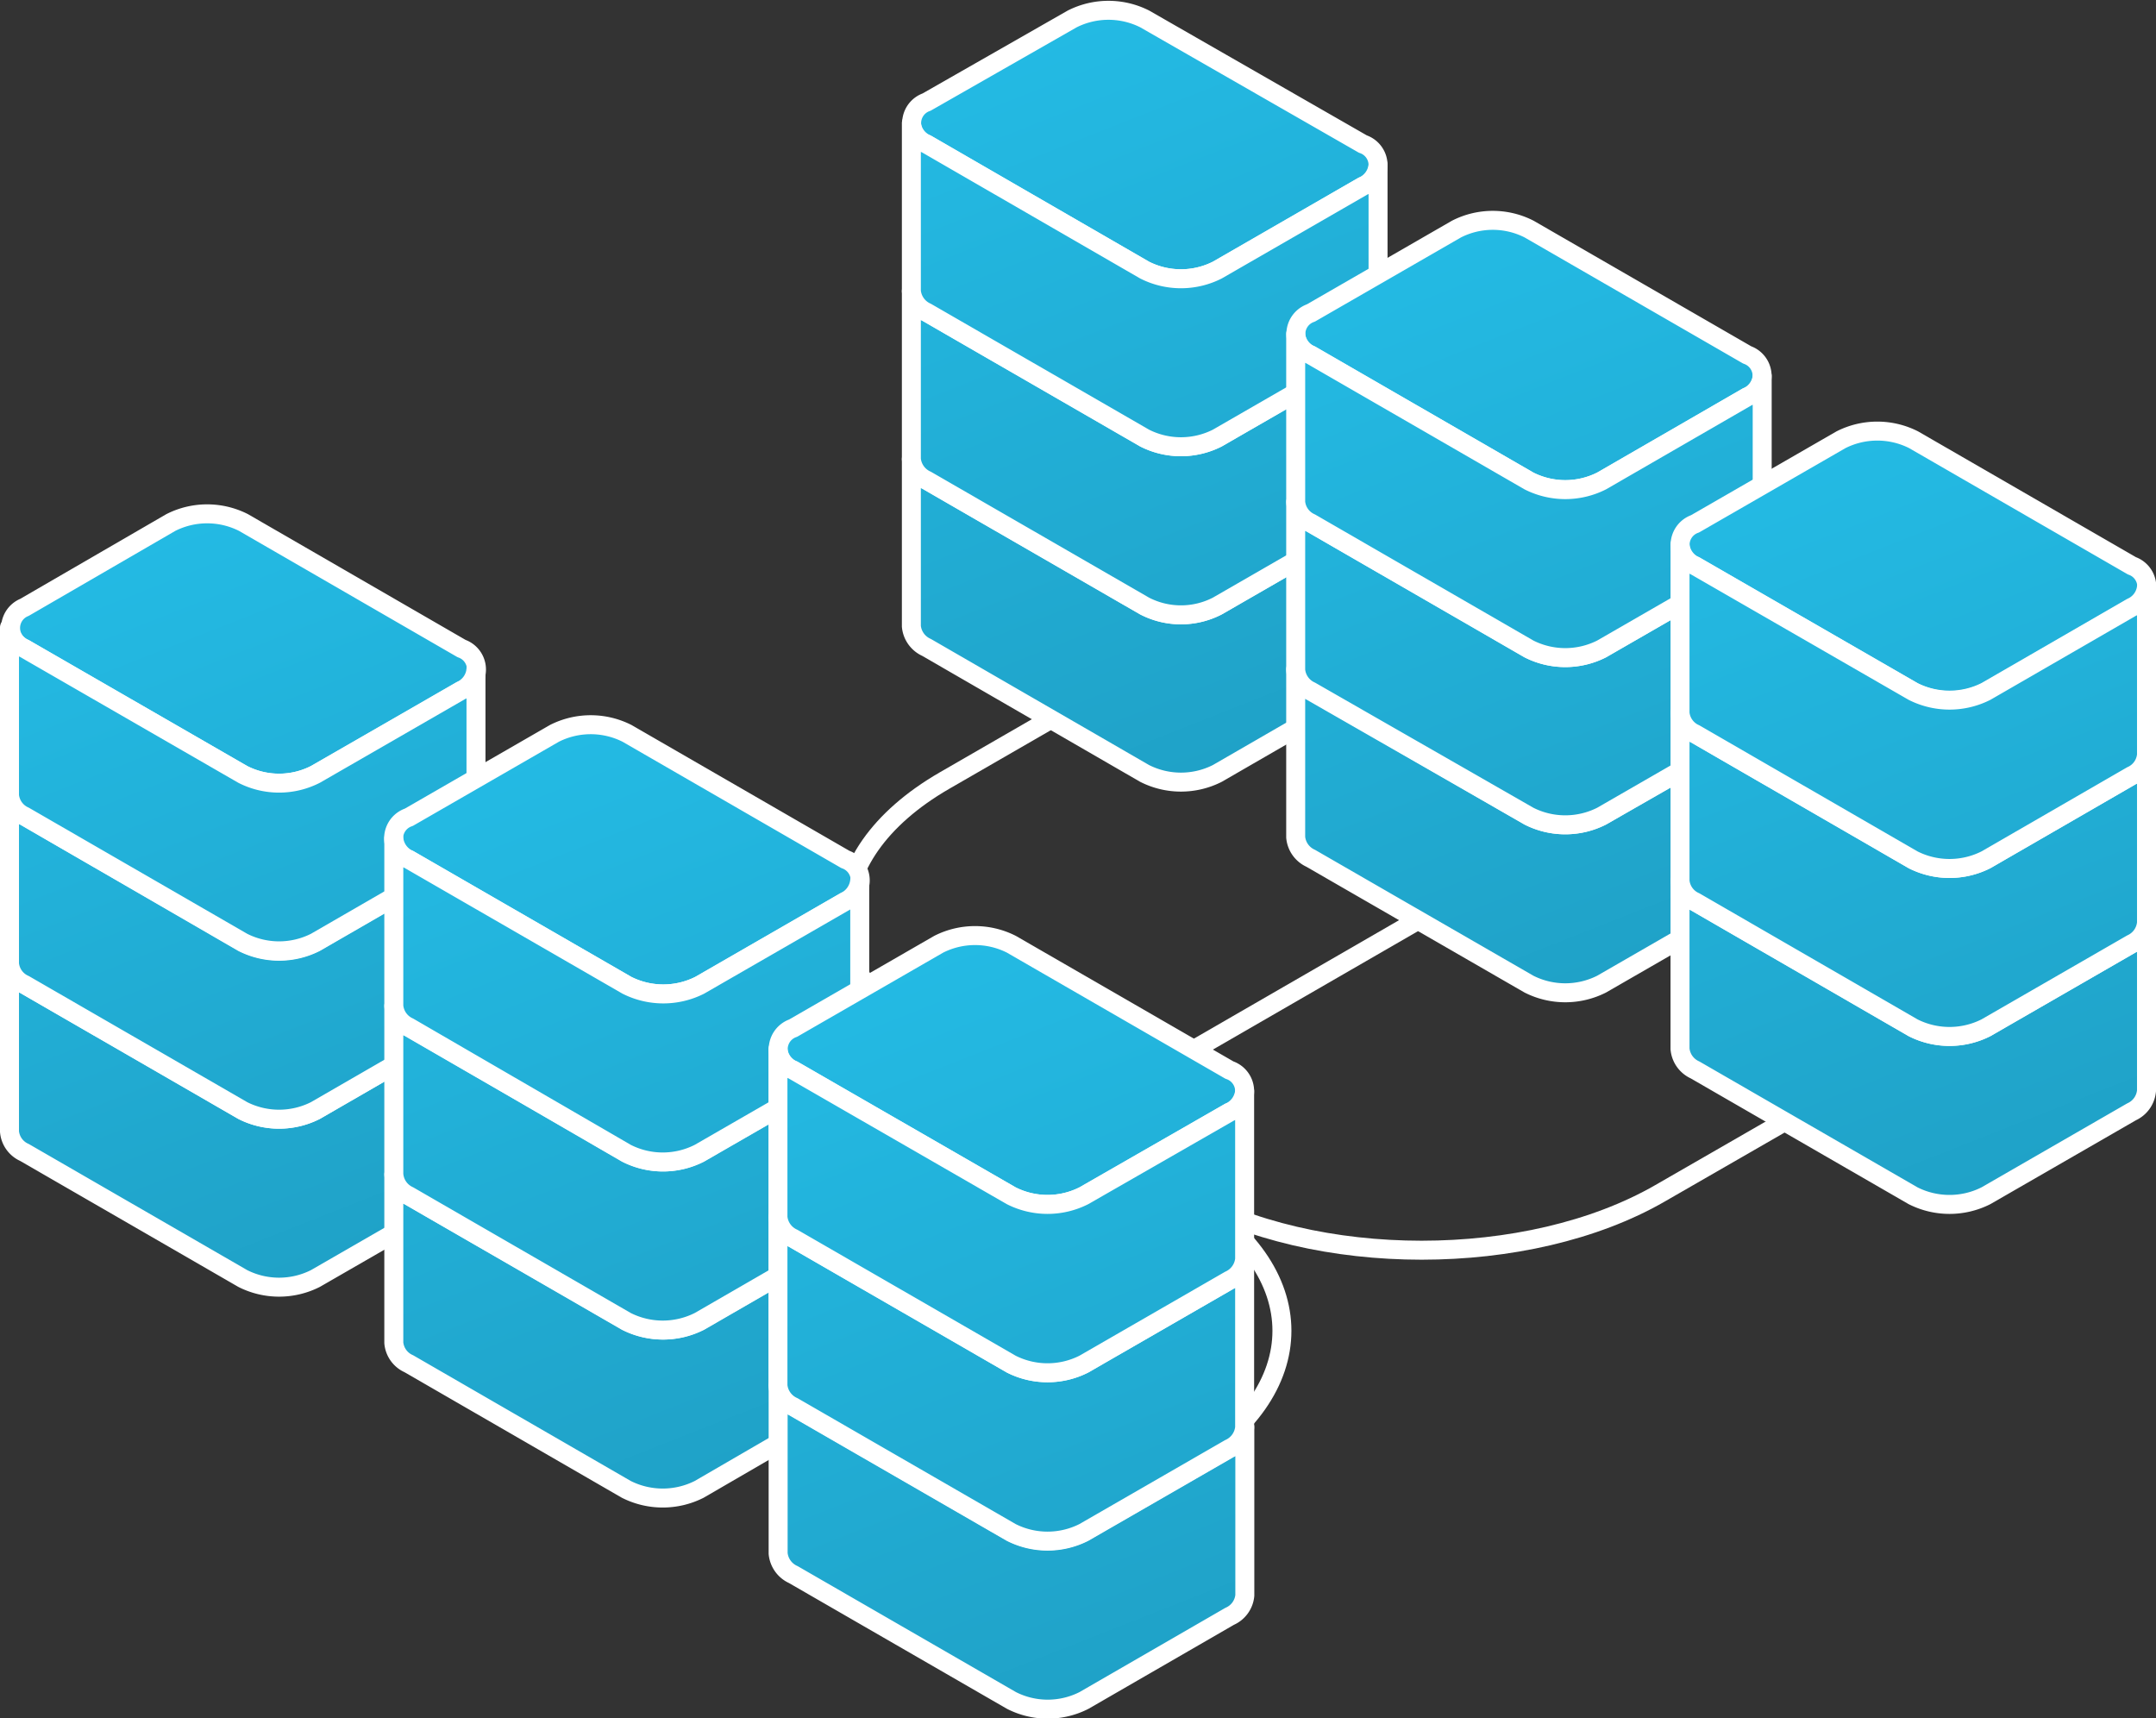 <svg xmlns="http://www.w3.org/2000/svg" xmlns:xlink="http://www.w3.org/1999/xlink" viewBox="0 0 113.6 90.53"><rect x="0" y="0" width="113.6" height="90.53" fill="#333333" stroke="none"/><defs><style>.cls-1{fill:none;}.cls-1,.cls-10,.cls-11,.cls-12,.cls-13,.cls-14,.cls-15,.cls-16,.cls-17,.cls-18,.cls-19,.cls-2,.cls-20,.cls-21,.cls-22,.cls-23,.cls-24,.cls-25,.cls-26,.cls-27,.cls-28,.cls-3,.cls-4,.cls-5,.cls-6,.cls-7,.cls-8,.cls-9{stroke:#fff;stroke-linecap:round;stroke-linejoin:round;}.cls-2{fill:url(#linear-gradient);}.cls-3{fill:url(#linear-gradient-2);}.cls-4{fill:url(#linear-gradient-3);}.cls-5{fill:url(#linear-gradient-4);}.cls-6{fill:url(#linear-gradient-5);}.cls-7{fill:url(#linear-gradient-6);}.cls-8{fill:url(#linear-gradient-7);}.cls-9{fill:url(#linear-gradient-8);}.cls-10{fill:url(#linear-gradient-9);}.cls-11{fill:url(#linear-gradient-10);}.cls-12{fill:url(#linear-gradient-11);}.cls-13{fill:url(#linear-gradient-12);}.cls-14{fill:url(#linear-gradient-13);}.cls-15{fill:url(#linear-gradient-14);}.cls-16{fill:url(#linear-gradient-15);}.cls-17{fill:url(#linear-gradient-16);}.cls-18{fill:url(#linear-gradient-17);}.cls-19{fill:url(#linear-gradient-18);}.cls-20{fill:url(#linear-gradient-19);}.cls-21{fill:url(#linear-gradient-20);}.cls-22{fill:url(#linear-gradient-21);}.cls-23{fill:url(#linear-gradient-22);}.cls-24{fill:url(#linear-gradient-23);}.cls-25{fill:url(#linear-gradient-24);}.cls-26{fill:url(#linear-gradient-25);}.cls-27{fill:url(#linear-gradient-26);}.cls-28{fill:url(#linear-gradient-27);}</style><linearGradient id="linear-gradient" x1="25.08" y1="52.98" x2="25.08" y2="52.98" gradientUnits="userSpaceOnUse"><stop offset="0" stop-color="#25c3ee"/><stop offset="1" stop-color="#1a84a5"/></linearGradient><linearGradient id="linear-gradient-2" x1="25.08" y1="44.13" x2="25.08" y2="44.13" xlink:href="#linear-gradient"/><linearGradient id="linear-gradient-3" x1="-2.79" y1="16.9" x2="34.75" y2="112.02" xlink:href="#linear-gradient"/><linearGradient id="linear-gradient-4" x1="0.23" y1="15.71" x2="37.78" y2="110.83" xlink:href="#linear-gradient"/><linearGradient id="linear-gradient-5" x1="4.79" y1="13.91" x2="42.34" y2="109.02" xlink:href="#linear-gradient"/><linearGradient id="linear-gradient-6" x1="3.25" y1="14.52" x2="40.8" y2="109.63" xlink:href="#linear-gradient"/><linearGradient id="linear-gradient-7" x1="17.45" y1="28.01" x2="55" y2="123.13" xlink:href="#linear-gradient"/><linearGradient id="linear-gradient-8" x1="20.48" y1="26.82" x2="58.02" y2="121.93" xlink:href="#linear-gradient"/><linearGradient id="linear-gradient-9" x1="25.04" y1="25.01" x2="62.59" y2="120.13" xlink:href="#linear-gradient"/><linearGradient id="linear-gradient-10" x1="23.5" y1="25.62" x2="61.05" y2="120.74" xlink:href="#linear-gradient"/><linearGradient id="linear-gradient-11" x1="37.7" y1="39.12" x2="75.25" y2="134.24" xlink:href="#linear-gradient"/><linearGradient id="linear-gradient-12" x1="40.72" y1="37.92" x2="78.27" y2="133.04" xlink:href="#linear-gradient"/><linearGradient id="linear-gradient-13" x1="45.29" y1="36.12" x2="82.83" y2="131.24" xlink:href="#linear-gradient"/><linearGradient id="linear-gradient-14" x1="43.75" y1="36.73" x2="81.29" y2="131.85" xlink:href="#linear-gradient"/><linearGradient id="linear-gradient-15" x1="44.73" y1="-9.67" x2="82.28" y2="85.45" xlink:href="#linear-gradient"/><linearGradient id="linear-gradient-16" x1="47.75" y1="-10.86" x2="85.3" y2="84.25" xlink:href="#linear-gradient"/><linearGradient id="linear-gradient-17" x1="52.32" y1="-12.67" x2="89.86" y2="82.45" xlink:href="#linear-gradient"/><linearGradient id="linear-gradient-18" x1="50.78" y1="-12.06" x2="88.32" y2="83.06" xlink:href="#linear-gradient"/><linearGradient id="linear-gradient-19" x1="64.98" y1="1.44" x2="102.52" y2="96.55" xlink:href="#linear-gradient"/><linearGradient id="linear-gradient-20" x1="68" y1="0.24" x2="105.55" y2="95.36" xlink:href="#linear-gradient"/><linearGradient id="linear-gradient-21" x1="72.56" y1="-1.56" x2="110.11" y2="93.56" xlink:href="#linear-gradient"/><linearGradient id="linear-gradient-22" x1="71.02" y1="-0.95" x2="108.57" y2="94.17" xlink:href="#linear-gradient"/><linearGradient id="linear-gradient-23" x1="85.22" y1="12.54" x2="122.77" y2="107.66" xlink:href="#linear-gradient"/><linearGradient id="linear-gradient-24" x1="88.25" y1="11.35" x2="125.79" y2="106.47" xlink:href="#linear-gradient"/><linearGradient id="linear-gradient-25" x1="92.81" y1="9.55" x2="130.36" y2="104.67" xlink:href="#linear-gradient"/><linearGradient id="linear-gradient-26" x1="91.27" y1="10.16" x2="128.82" y2="105.28" xlink:href="#linear-gradient"/><linearGradient id="linear-gradient-27" x1="25.08" y1="35.27" x2="25.08" y2="35.27" xlink:href="#linear-gradient"/></defs><g id="Layer_2" data-name="Layer 2"><g id="Layer_3" data-name="Layer 3"><line class="cls-1" x1="37.22" y1="70.13" x2="74.91" y2="48.37"/><path class="cls-1" d="M56.07,81l6.27-3.63c6.94-4,6.94-10.51,0-14.51l-6.27-3.62-6.31-3.61c-6.93-4-18.19-4-25.12,0l-6.26,3.61"/><path class="cls-1" d="M93.76,59.25l-6.29,3.62c-6.94,4-18.19,4-25.13,0l-6.27-3.62-6.31-3.61c-6.93-4-6.93-10.5,0-14.51l6.31-3.64"/><polygon class="cls-2" points="25.08 52.98 25.08 52.98 25.08 52.98 25.08 52.98"/><polygon class="cls-3" points="25.08 44.13 25.08 44.13 25.08 44.13 25.08 44.13"/><path class="cls-4" d="M24.29,54.08l-7.67,4.43a4.24,4.24,0,0,1-3.83,0L1.29,51.87a1.33,1.33,0,0,1-.79-1.1h0v8.85h0a1.33,1.33,0,0,0,.79,1.1l11.5,6.64a4.24,4.24,0,0,0,3.83,0l7.67-4.42a1.35,1.35,0,0,0,.79-1.11h0V53A1.33,1.33,0,0,1,24.29,54.08Z"/><path class="cls-5" d="M24.29,45.23l-7.67,4.43a4.24,4.24,0,0,1-3.83,0L1.29,43A1.34,1.34,0,0,1,.5,41.91h0v8.86h0a1.33,1.33,0,0,0,.79,1.1l11.5,6.64a4.24,4.24,0,0,0,3.83,0l7.67-4.43a1.33,1.33,0,0,0,.79-1.1h0V44.13A1.33,1.33,0,0,1,24.29,45.23Z"/><path class="cls-6" d="M1.29,32,9,27.53a4.24,4.24,0,0,1,3.83,0l11.49,6.64a1.17,1.17,0,0,1,0,2.21L16.62,40.8a4.18,4.18,0,0,1-3.83,0L1.29,34.17A1.17,1.17,0,0,1,1.29,32Z"/><path class="cls-7" d="M24.29,36.38,16.62,40.8a4.21,4.21,0,0,1-3.83,0L1.29,34.17A1.35,1.35,0,0,1,.5,33.06h0v8.85h0A1.34,1.34,0,0,0,1.29,43l11.5,6.64a4.24,4.24,0,0,0,3.83,0l7.67-4.43a1.33,1.33,0,0,0,.79-1.1h0V35.27A1.34,1.34,0,0,1,24.29,36.38Z"/><path class="cls-8" d="M44.54,65.19l-7.67,4.43a4.26,4.26,0,0,1-3.84,0L21.54,63a1.35,1.35,0,0,1-.79-1.11h0v8.86h0a1.33,1.33,0,0,0,.79,1.1L33,78.47a4.26,4.26,0,0,0,3.84,0L44.54,74a1.33,1.33,0,0,0,.79-1.1h0V64.09A1.35,1.35,0,0,1,44.54,65.19Z"/><path class="cls-9" d="M44.54,56.34l-7.67,4.42a4.23,4.23,0,0,1-3.84,0L21.54,54.13A1.35,1.35,0,0,1,20.75,53h0v8.85h0A1.35,1.35,0,0,0,21.54,63L33,69.62a4.26,4.26,0,0,0,3.84,0l7.67-4.43a1.33,1.33,0,0,0,.79-1.1h0V55.23A1.36,1.36,0,0,1,44.54,56.34Z"/><path class="cls-10" d="M21.54,43.06l7.67-4.42a4.24,4.24,0,0,1,3.83,0l11.5,6.64a1.17,1.17,0,0,1,0,2.21l-7.67,4.42a4.26,4.26,0,0,1-3.84,0L21.54,45.28A1.17,1.17,0,0,1,21.54,43.06Z"/><path class="cls-11" d="M44.54,47.49l-7.67,4.42a4.26,4.26,0,0,1-3.84,0L21.54,45.28a1.35,1.35,0,0,1-.79-1.11h0V53h0a1.35,1.35,0,0,0,.79,1.11L33,60.76a4.23,4.23,0,0,0,3.84,0l7.67-4.42a1.35,1.35,0,0,0,.79-1.11h0V46.38A1.37,1.37,0,0,1,44.54,47.49Z"/><path class="cls-12" d="M64.78,76.3l-7.67,4.42a4.24,4.24,0,0,1-3.83,0L41.79,74.09A1.36,1.36,0,0,1,41,73h0v8.85h0a1.36,1.36,0,0,0,.8,1.11l11.49,6.63a4.21,4.21,0,0,0,3.83,0l7.67-4.43a1.34,1.34,0,0,0,.8-1.1h0V75.19A1.36,1.36,0,0,1,64.78,76.3Z"/><path class="cls-13" d="M64.78,67.45l-7.67,4.42a4.24,4.24,0,0,1-3.83,0L41.79,65.24a1.36,1.36,0,0,1-.8-1.11h0V73h0a1.36,1.36,0,0,0,.8,1.11l11.49,6.63a4.24,4.24,0,0,0,3.83,0l7.67-4.42a1.36,1.36,0,0,0,.8-1.11h0V66.34A1.36,1.36,0,0,1,64.78,67.45Z"/><path class="cls-14" d="M41.79,54.17l7.67-4.42a4.24,4.24,0,0,1,3.83,0l11.49,6.63a1.17,1.17,0,0,1,0,2.22L57.11,63a4.24,4.24,0,0,1-3.83,0L41.79,56.38A1.17,1.17,0,0,1,41.79,54.17Z"/><path class="cls-15" d="M64.78,58.6,57.11,63a4.24,4.24,0,0,1-3.83,0L41.79,56.38a1.34,1.34,0,0,1-.8-1.1h0v8.85h0a1.36,1.36,0,0,0,.8,1.11l11.49,6.63a4.24,4.24,0,0,0,3.83,0l7.67-4.42a1.36,1.36,0,0,0,.8-1.11h0V57.49A1.36,1.36,0,0,1,64.78,58.6Z"/><path class="cls-16" d="M71.81,27.51l-7.67,4.42a4.18,4.18,0,0,1-3.83,0L48.82,25.3a1.36,1.36,0,0,1-.8-1.11h0V33h0a1.36,1.36,0,0,0,.8,1.11l11.49,6.64a4.24,4.24,0,0,0,3.83,0l7.67-4.43a1.34,1.34,0,0,0,.8-1.1h0V26.4A1.35,1.35,0,0,1,71.81,27.51Z"/><path class="cls-17" d="M71.81,18.66l-7.67,4.42a4.24,4.24,0,0,1-3.83,0L48.82,16.45a1.36,1.36,0,0,1-.8-1.11h0v8.85h0a1.36,1.36,0,0,0,.8,1.11l11.49,6.63a4.18,4.18,0,0,0,3.83,0l7.67-4.42a1.35,1.35,0,0,0,.8-1.11h0V17.55A1.36,1.36,0,0,1,71.81,18.66Z"/><path class="cls-18" d="M48.82,5.38,56.49,1a4.24,4.24,0,0,1,3.83,0L71.81,7.59a1.17,1.17,0,0,1,0,2.22l-7.67,4.42a4.24,4.24,0,0,1-3.83,0L48.82,7.59A1.17,1.17,0,0,1,48.82,5.38Z"/><path class="cls-19" d="M71.81,9.81l-7.67,4.42a4.24,4.24,0,0,1-3.83,0L48.82,7.59a1.34,1.34,0,0,1-.8-1.1h0v8.85h0a1.36,1.36,0,0,0,.8,1.11l11.49,6.63a4.24,4.24,0,0,0,3.83,0l7.67-4.42a1.36,1.36,0,0,0,.8-1.11h0V8.7A1.36,1.36,0,0,1,71.81,9.81Z"/><path class="cls-20" d="M92.06,38.62,84.39,43a4.24,4.24,0,0,1-3.83,0l-11.5-6.63a1.35,1.35,0,0,1-.79-1.11h0v8.85h0a1.35,1.35,0,0,0,.79,1.11l11.5,6.63a4.24,4.24,0,0,0,3.83,0l7.67-4.42a1.35,1.35,0,0,0,.79-1.11h0V37.51A1.35,1.35,0,0,1,92.06,38.62Z"/><path class="cls-21" d="M92.06,29.77l-7.67,4.42a4.24,4.24,0,0,1-3.83,0l-11.5-6.64a1.33,1.33,0,0,1-.79-1.1h0V35.3h0a1.35,1.35,0,0,0,.79,1.11L80.56,43a4.24,4.24,0,0,0,3.83,0l7.67-4.42a1.35,1.35,0,0,0,.79-1.11h0V28.66A1.35,1.35,0,0,1,92.06,29.77Z"/><path class="cls-22" d="M69.07,16.49l7.67-4.42a4.21,4.21,0,0,1,3.83,0L92.06,18.7a1.17,1.17,0,0,1,0,2.21l-7.67,4.43a4.24,4.24,0,0,1-3.83,0L69.06,18.7A1.17,1.17,0,0,1,69.07,16.49Z"/><path class="cls-23" d="M92.06,20.91l-7.67,4.43a4.24,4.24,0,0,1-3.83,0L69.06,18.7a1.33,1.33,0,0,1-.79-1.1h0v8.85h0a1.33,1.33,0,0,0,.79,1.1l11.5,6.64a4.24,4.24,0,0,0,3.83,0l7.67-4.42a1.35,1.35,0,0,0,.79-1.11h0V19.81A1.33,1.33,0,0,1,92.06,20.91Z"/><path class="cls-24" d="M112.31,49.73l-7.67,4.42a4.26,4.26,0,0,1-3.84,0L89.31,47.51a1.33,1.33,0,0,1-.79-1.1h0v8.85h0a1.35,1.35,0,0,0,.79,1.11L100.8,63a4.26,4.26,0,0,0,3.84,0l7.67-4.42a1.35,1.35,0,0,0,.79-1.11h0V48.62A1.35,1.35,0,0,1,112.31,49.73Z"/><path class="cls-25" d="M112.31,40.87l-7.67,4.43a4.26,4.26,0,0,1-3.84,0L89.31,38.66a1.33,1.33,0,0,1-.79-1.1h0v8.85h0a1.33,1.33,0,0,0,.79,1.1l11.49,6.64a4.26,4.26,0,0,0,3.84,0l7.67-4.42a1.35,1.35,0,0,0,.79-1.11h0V39.77A1.33,1.33,0,0,1,112.31,40.87Z"/><path class="cls-26" d="M89.31,27.6,97,23.17a4.24,4.24,0,0,1,3.83,0l11.5,6.64a1.17,1.17,0,0,1,0,2.21l-7.67,4.43a4.26,4.26,0,0,1-3.84,0L89.31,29.81A1.17,1.17,0,0,1,89.31,27.6Z"/><path class="cls-27" d="M112.31,32l-7.67,4.43a4.26,4.26,0,0,1-3.84,0L89.31,29.81a1.35,1.35,0,0,1-.79-1.11h0v8.86h0a1.33,1.33,0,0,0,.79,1.1L100.8,45.3a4.26,4.26,0,0,0,3.84,0l7.67-4.43a1.33,1.33,0,0,0,.79-1.1h0V30.92A1.33,1.33,0,0,1,112.31,32Z"/><polygon class="cls-28" points="25.08 35.27 25.08 35.27 25.08 35.27 25.08 35.27"/><polygon class="cls-28" points="25.08 35.27 25.08 35.27 25.08 35.27 25.08 35.27"/></g></g></svg>